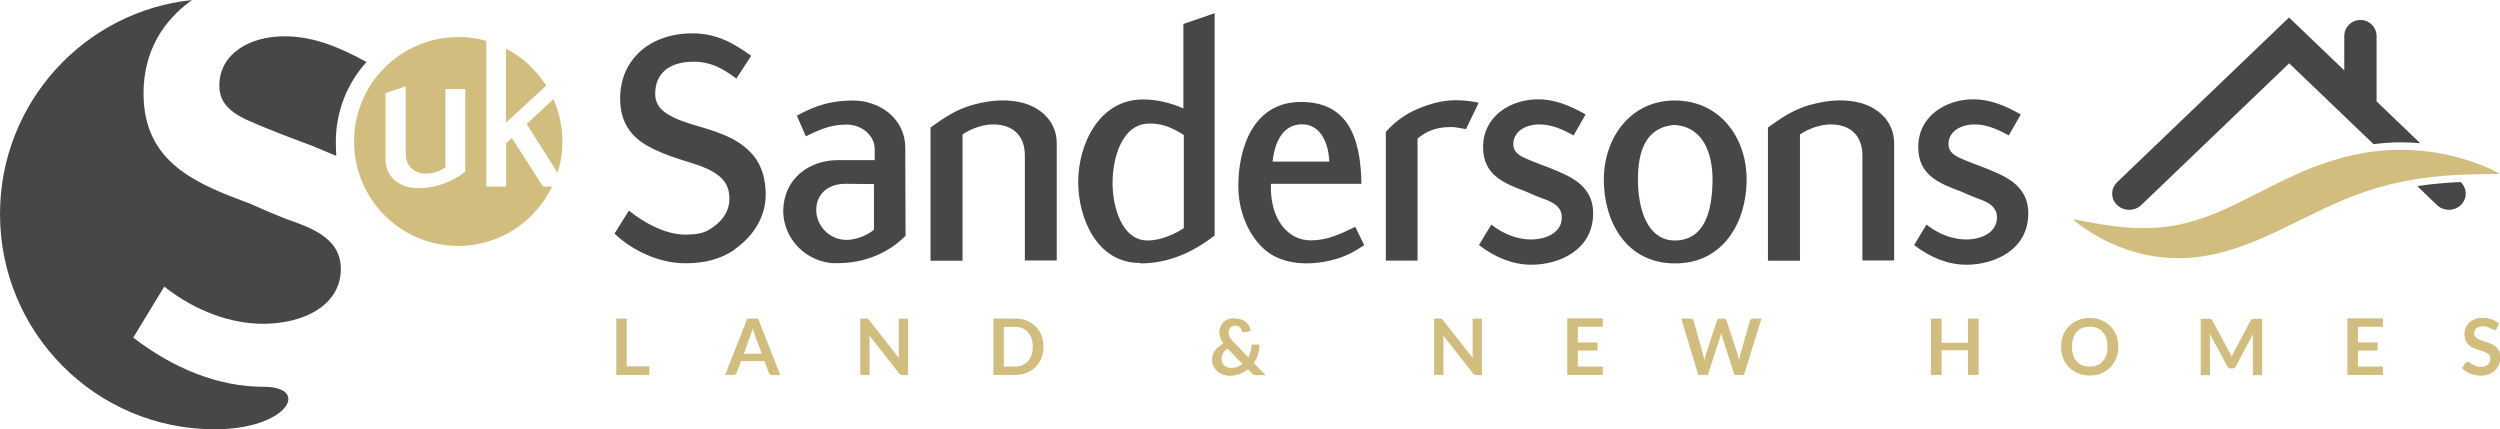 <?xml version="1.0" encoding="utf-8"?>
<!-- Generator: Adobe Illustrator 26.3.1, SVG Export Plug-In . SVG Version: 6.00 Build 0)  -->
<svg version="1.1" id="Layer_1" xmlns="http://www.w3.org/2000/svg" xmlns:xlink="http://www.w3.org/1999/xlink" x="0px" y="0px"
	 viewBox="0 0 1701.7 292.2" style="enable-background:new 0 0 1701.7 292.2;" xml:space="preserve">
<style type="text/css">
	.st0{fill:#484649;}
	.st1{fill:#D1BE7E;}
</style>
<path class="st0" d="M1441.1,139.6c-4.5-4.3-4.5-11.3,0-15.6l117-112.1l37.6,36V24.6c0-6.1,4.9-11,11-11c6.1,0,11,4.9,11,11v42.9
	c0,0.5,0,1-0.1,1.4l29.8,28.6c-4.4-0.4-8.8-0.6-13.2-0.6c-3.4,0-6.9,0.1-10.3,0.4c-2.8,0.2-5.5,0.5-8.3,0.8l-57.4-55l-100.7,96.5
	C1452.9,143.9,1445.6,143.9,1441.1,139.6z M1674.9,123.9c-4.1,0.2-7.9,0.4-11.5,0.7c-6.2,0.5-12.2,1.2-18,2.1l13.4,12.9
	c2.2,2.1,5.2,3.2,8.1,3.2c2.9,0,5.9-1.1,8.1-3.2c4.5-4.3,4.5-11.3,0-15.6L1674.9,123.9z M500.1,169.7c13.1-9.2,21.1-22.5,21.1-37.1
	c0-9.4-2.1-19.2-8.4-26.8c-11.3-13.4-28.1-16.9-43.8-21.8c-16.9-5.4-23.2-11.3-23-20.4c0-13.2,9.1-21.6,26.2-21.6
	c11.5,0,19.7,4.5,29,11.5l10.1-15.5c-12.2-8.9-23.9-15.3-40-15.3c-29,0-49.2,17.9-49.2,44.4c0,9.6,2.6,18.1,9.1,24.9
	c9.6,10.3,28.8,15.5,41.9,19.7c16.9,5.6,23.4,12.2,23.4,23.5c0,7.5-3.5,13.6-10.1,18.6c-5.4,4.2-9.6,5.9-20.1,5.9
	c-13.3,0-28.3-8.2-38.2-16.4l-9.8,15.7c11.7,11.3,30.2,20.2,48,20.2c13.8,0,23.9-2.8,33.7-9.2V169.7L500.1,169.7z M568.4,179.1
	c20.8,0.5,37.2-7.7,48-18.6l-0.2-59.7c0-20.7-18-32.4-35.6-32.4c-14.3,0.2-23.9,2.6-38.2,10.3l6.1,14.1c11.2-5.6,18.3-8,27.9-8
	c9.8,0,19,7,19,16.9v7.3h-24.8c-20.4,0-37,12.9-37.5,34.3c0,19.7,16.2,35.5,35.4,35.9V179.1L568.4,179.1z M594.9,125.3v31
	c-3,2.8-10.8,7-18.9,7c-12-0.2-20.4-10.1-20.4-20.4c0-11,8.2-17.8,19.9-17.8L594.9,125.3L594.9,125.3z M697.6,177.4v-71.6
	c0-13.9-8.7-21.4-22.3-21.1c-7.7,0.2-15.2,3.5-20.1,6.8v86h-21.8V86.8c9.6-7,17.6-12.2,28.3-15.3c8.4-2.3,20.1-4.7,32.8-1.9
	c12.9,2.8,24.8,12.4,24.8,27.9v79.8H697.6L697.6,177.4z M776,179.3c19.2,0,35.6-7.3,50.8-19V9l-21.3,7.3v57.5
	c-8.7-3.8-17.8-6.1-27.6-6.1c-30,0-44,31-44,56.1c0,24.2,12.4,55.4,42.4,55.2L776,179.3L776,179.3z M805.8,91.9v63.4
	c-6.1,4-15.5,8.4-24.6,8.4c-17.6,0-23.9-22.8-23.9-39.2c0-17.2,6.5-40.4,25.1-40.4C791.2,83.9,798,87,805.8,91.9 M908.7,176.5
	c7-1.9,12.7-4.9,19.9-9.6l-6.1-12.5c-11.2,5.4-18.7,8.9-29.5,9.2c-16.2,0.5-28.8-14.3-27.9-38.5h61.6c-0.5-34.3-11-55.7-41.2-55.7
	c-31.6,0-42.4,29.8-42.6,56.6c-0.2,17.6,6.8,34.3,18.3,44.2C874.1,181.2,894,180.7,908.7,176.5 M886.3,84.6
	c11.9,0,18,11.7,18.5,25.4h-38.6C867.7,96.4,873.4,84.6,886.3,84.6 M997.9,87.9c-5.1-0.9-8.9-1.7-11-1.4c-9.8,0-16.6,3.3-22,7.8
	v83.1h-21.6V89.8c7-8,15.5-13.6,25.3-17.1c10.3-3.8,20.4-6.3,37.9-2.8C1003.3,76.9,1000.5,82.1,997.9,87.9 M1042.3,180.2
	c-12.4,0-24.6-4.9-35.6-13.4l8.4-13.9c8.7,6.8,18.3,10.1,26.9,10.1c10.8,0,21.3-4.9,21.1-15.3c-0.2-8.5-8.7-11-15.2-13.4
	c-3.1-1.2-6.3-2.6-9.4-4c-14.5-5.4-29-11-29-30.1c0-21.4,19-32.6,37.5-32.6c10.8,0,20.8,3.8,32.3,10.3l-8.2,14.3
	c-9.6-5.4-16.4-7.5-23.4-7.5c-9.1,0-17.6,4.7-17.6,13.4c0,4.2,2.3,6.8,7,9.1c5.2,2.4,11.9,4.9,18.3,7.3c6.3,2.6,12.9,5.2,18.5,9.4
	c6.1,4.7,10.8,11.5,10.5,22.1C1084,169.9,1061.8,180.2,1042.3,180.2 M1139.9,179.3c33.3,0.2,49-28.4,49-57.1
	c0-28.2-17.8-53.5-48.5-53.8c-30.7-0.2-48.7,25.6-48.7,53.8C1091.7,150.9,1106.9,179.1,1139.9,179.3 M1139.9,85.1
	c19.4,1.2,25.8,19.2,25.8,37.3c-0.2,19.7-4.5,40.9-25.3,41.3c-19.2,0.2-25.5-21.6-25.5-41.6c0-18.1,4.7-35.7,25.3-37.1H1139.9
	L1139.9,85.1z M1267.7,177.4v-71.6c0-13.9-8.7-21.4-22.3-21.1c-7.7,0.2-15.2,3.5-20.2,6.8v86h-21.8V86.8c9.6-7,17.6-12.2,28.3-15.3
	c8.4-2.3,20.1-4.7,32.8-1.9c12.9,2.8,24.8,12.4,24.8,27.9v79.8H1267.7L1267.7,177.4z M1338.5,180.2c-12.4,0-24.6-4.9-35.6-13.4
	l8.4-13.9c8.7,6.8,18.3,10.1,26.9,10.1c10.8,0,21.3-4.9,21.1-15.3c-0.2-8.5-8.7-11-15.2-13.4c-3-1.2-6.3-2.6-9.4-4
	c-14.5-5.4-29-11-29-30.1c0-21.4,19-32.6,37.5-32.6c10.8,0,20.9,3.8,32.3,10.3l-8.2,14.3c-9.6-5.4-16.4-7.5-23.4-7.5
	c-9.1,0-17.6,4.7-17.6,13.4c0,4.2,2.4,6.8,7,9.1c5.2,2.4,11.9,4.9,18.3,7.3c6.3,2.6,12.9,5.2,18.5,9.4c6.1,4.7,10.8,11.5,10.5,22.1
	C1380.2,169.9,1357.9,180.2,1338.5,180.2 M0,145.7c0,80.9,65.4,146.5,146.1,146.5c50.1,0,65.3-28.9,33.7-28.9
	c-31.1,0-61.5-12.3-89.1-33.5l21.1-34.7c21.7,17,45.7,25.3,67.4,25.3c27,0,53.3-12.3,52.8-38.2c-0.6-21.1-21.7-27.6-38.1-33.5
	c-7.6-3-15.8-6.5-23.5-10c-36.3-13.5-72.7-27.6-72.7-75.2c0-28.5,13.5-49.8,33.1-63.5C57.3,7.7,0,70,0,145.7 M228.9,106.1
	c-0.2-3.3-0.3-6.5-0.3-9.6c0-20.9,7.9-40,20.9-54.3c-22.8-12.5-39.2-17.5-56.2-17.5c-22.9,0-44,11.7-44,33.5
	c0,10.6,5.9,17.1,17.6,22.9c12.9,5.9,29.9,12.3,45.7,18.2C218,101.5,223.5,103.8,228.9,106.1"/>
<path class="st1" d="M1411.5,149.2c6.4,1.2,12.6,2.5,18.7,3.5c6.2,1,12.3,1.7,18.3,2.2c6,0.4,11.9,0.5,17.7,0.2
	c5.8-0.3,11.5-1.1,17-2.2c11.1-2.3,21.7-6.2,32.4-11c10.7-4.9,21.5-10.7,32.9-16.3c11.4-5.7,23.4-11.2,36.1-15.3
	c12.7-4.2,26.1-7.1,39.6-8c13.5-0.9,26.9,0.1,39.9,2.7c6.5,1.3,12.8,3.1,18.9,5.2c6.2,2.1,12.1,4.6,17.9,7.7l-0.1,0.5
	c-6.5,0.1-12.8,0.1-19.1,0.3c-6.3,0.2-12.5,0.5-18.6,1c-12.2,1-24,2.8-35.4,5.6c-11.4,2.8-22.4,6.5-33.3,11.1
	c-10.9,4.6-21.6,9.9-32.8,15.4c-11.2,5.5-22.8,11.2-35.5,15.7c-6.3,2.3-12.9,4.2-19.6,5.7c-6.8,1.4-13.7,2.3-20.7,2.5
	c-7,0.2-13.9-0.3-20.7-1.4c-6.8-1.1-13.3-2.9-19.6-5.2c-6.3-2.3-12.3-5.1-18-8.4c-5.7-3.2-11.1-6.8-16.1-10.9L1411.5,149.2z
	 M426.6,216.8h-7.1v38.4H442v-5.9h-15.4V216.8z M516,216.8h-7.3l-15.1,38.4h5.6c0.6,0,1.1-0.2,1.5-0.5c0.4-0.3,0.7-0.7,0.8-1.1
	l2.9-7.8h15.9l2.9,7.8c0.2,0.5,0.5,0.8,0.9,1.2c0.4,0.3,0.9,0.5,1.5,0.5h5.5L516,216.8z M510.9,228c0.2-0.6,0.5-1.3,0.7-2
	c0.2-0.8,0.5-1.6,0.7-2.5c0.2,0.9,0.5,1.7,0.8,2.5s0.5,1.4,0.7,2l4.7,12.8h-12.2L510.9,228z M589.3,216.8h-3.7v38.4h6.3v-23.6
	c0-0.5,0-1,0-1.5c0-0.6-0.1-1.1-0.1-1.7l20.1,25.6c0.4,0.5,0.7,0.8,1.1,1c0.4,0.2,0.8,0.3,1.4,0.3h3.7v-38.4h-6.3v23.3
	c0,0.5,0,1.1,0,1.7c0,0.6,0.1,1.2,0.1,1.8L591.7,218c-0.2-0.2-0.4-0.4-0.5-0.6c-0.2-0.1-0.3-0.3-0.5-0.3c-0.2-0.1-0.4-0.1-0.6-0.2
	C589.9,216.8,589.6,216.8,589.3,216.8z M708.9,228.3c-0.9-2.4-2.3-4.4-4-6.1c-1.7-1.7-3.7-3-6.1-4c-2.4-0.9-5-1.4-7.9-1.4h-14.7
	v38.4h14.7c2.9,0,5.6-0.5,7.9-1.4c2.4-0.9,4.4-2.3,6.1-4c1.7-1.7,3-3.7,4-6.1c0.9-2.4,1.4-4.9,1.4-7.8
	C710.3,233.2,709.8,230.6,708.9,228.3z M702.1,241.7c-0.6,1.7-1.4,3.1-2.4,4.2s-2.3,2-3.8,2.7c-1.5,0.6-3.2,0.9-5.1,0.9h-7.5v-27
	h7.5c1.9,0,3.6,0.3,5.1,0.9c1.5,0.6,2.8,1.5,3.8,2.7s1.9,2.6,2.4,4.2c0.6,1.7,0.9,3.6,0.9,5.7C703,238.1,702.7,240,702.1,241.7z
	 M836.2,217.2c-1.3,0.5-2.5,1.2-3.4,2.1c-0.9,0.9-1.6,1.9-2.1,3.1c-0.5,1.2-0.7,2.5-0.7,3.8c0,1.3,0.2,2.5,0.7,3.8
	c0.4,1.3,1.1,2.6,2.1,3.9c-1.1,0.5-2.2,1.2-3.1,1.9c-0.9,0.7-1.8,1.6-2.5,2.5c-0.7,0.9-1.2,1.9-1.6,3c-0.4,1.1-0.6,2.2-0.6,3.4
	c0,1.7,0.3,3.2,1,4.6c0.7,1.4,1.6,2.5,2.7,3.5c1.1,1,2.4,1.7,3.8,2.2c1.4,0.5,2.9,0.8,4.4,0.8c2.4,0,4.7-0.4,6.8-1.2
	c2.1-0.8,4-1.9,5.7-3.2l2.7,2.7c0.2,0.2,0.5,0.5,0.7,0.6c0.2,0.2,0.4,0.3,0.7,0.4s0.5,0.2,0.7,0.2s0.6,0.1,0.9,0.1h6.4l-8-8.3
	c1.2-1.8,2.2-3.7,2.8-5.9s1-4.4,1-6.7h-4.1c-0.4,0-0.7,0.1-1,0.4c-0.2,0.2-0.4,0.6-0.4,1c-0.1,1.3-0.3,2.5-0.7,3.8
	c-0.4,1.2-0.8,2.4-1.4,3.5l-10.2-10.6c-0.6-0.6-1.1-1.2-1.5-1.7c-0.4-0.5-0.7-1-1-1.5c-0.2-0.5-0.4-1-0.5-1.5s-0.2-1-0.2-1.5
	c0-0.6,0.1-1.2,0.3-1.8c0.2-0.6,0.5-1.1,0.9-1.5c0.4-0.4,0.9-0.8,1.5-1c0.6-0.3,1.2-0.4,2-0.4c0.6,0,1.2,0.1,1.6,0.3
	c0.5,0.2,0.9,0.4,1.2,0.7c0.4,0.3,0.7,0.7,0.9,1.1c0.2,0.4,0.5,0.9,0.6,1.3c0.1,0.4,0.3,0.6,0.6,0.8c0.2,0.2,0.5,0.3,0.8,0.3
	c0.1,0,0.1,0,0.2,0c0.1,0,0.1,0,0.2,0l4.2-0.9c-0.1-1.1-0.4-2.2-0.9-3.2c-0.5-1-1.2-1.9-2.1-2.7c-0.9-0.8-1.9-1.4-3.2-1.9
	s-2.6-0.7-4.2-0.7C839.1,216.4,837.6,216.7,836.2,217.2z M832.5,240.4c0.6-1.2,1.7-2.2,3.1-3.1l10.1,10.4c-1.1,0.9-2.2,1.5-3.5,2
	c-1.3,0.5-2.7,0.7-4.3,0.7c-0.9,0-1.7-0.1-2.5-0.4s-1.4-0.7-2-1.2c-0.6-0.5-1-1.2-1.4-2c-0.3-0.8-0.5-1.7-0.5-2.6
	C831.5,242.8,831.9,241.6,832.5,240.4z M979.9,216.8h-3.7v38.4h6.3v-23.6c0-0.5,0-1,0-1.5s-0.1-1.1-0.1-1.7l20.1,25.6
	c0.4,0.5,0.7,0.8,1.1,1c0.4,0.2,0.8,0.3,1.4,0.3h3.7v-38.4h-6.3v23.3c0,0.5,0,1.1,0,1.7c0,0.6,0.1,1.2,0.1,1.8L982.3,218
	c-0.2-0.2-0.4-0.4-0.5-0.6c-0.2-0.1-0.3-0.3-0.5-0.3c-0.2-0.1-0.4-0.1-0.6-0.2C980.5,216.8,980.2,216.8,979.9,216.8z M1066.8,216.8
	v38.4h24.2v-5.7h-17v-10.9h13.4v-5.5H1074v-10.7h17v-5.7H1066.8z M1156,255.2h6.5l8.5-26.2c0.1-0.3,0.2-0.7,0.3-1.1
	c0.1-0.4,0.2-0.8,0.3-1.2c0.1,0.4,0.2,0.9,0.3,1.2c0.1,0.4,0.2,0.8,0.3,1.1l8.4,26.2h6.5l11.9-38.4h-5.6c-0.6,0-1.1,0.2-1.5,0.5
	c-0.4,0.3-0.7,0.7-0.8,1.1l-6.5,23c-0.1,0.5-0.3,1.1-0.4,1.8c-0.1,0.6-0.3,1.3-0.4,2c-0.3-1.4-0.6-2.6-1-3.8l-7.5-23
	c-0.2-0.5-0.4-0.9-0.8-1.2c-0.4-0.3-0.9-0.4-1.5-0.4h-2.1c-0.6,0-1.1,0.2-1.5,0.5c-0.4,0.3-0.7,0.7-0.8,1.1l-7.5,23
	c-0.2,0.6-0.4,1.2-0.5,1.8c-0.2,0.7-0.3,1.4-0.5,2.1c-0.1-0.7-0.3-1.4-0.4-2.1s-0.3-1.3-0.4-1.8l-6.5-23c-0.1-0.5-0.4-0.9-0.8-1.2
	s-0.9-0.4-1.6-0.4h-6L1156,255.2z M1346.8,216.8h-7.2v16.5h-18v-16.5h-7.2v38.4h7.2v-16.8h18v16.8h7.2V216.8z M1440.5,228.2
	c-0.9-2.4-2.3-4.5-4-6.2c-1.7-1.7-3.7-3.1-6.1-4.1c-2.4-1-5-1.5-7.9-1.5s-5.6,0.5-8,1.5c-2.4,1-4.5,2.4-6.2,4.1
	c-1.7,1.8-3,3.8-4,6.2c-0.9,2.4-1.4,5-1.4,7.8c0,2.8,0.5,5.4,1.4,7.8s2.3,4.5,4,6.2s3.8,3.1,6.2,4.1c2.4,1,5.1,1.5,8,1.5
	s5.6-0.5,7.9-1.5c2.4-1,4.4-2.4,6.1-4.1c1.7-1.8,3-3.8,4-6.2c0.9-2.4,1.4-5,1.4-7.8C1441.9,233.2,1441.4,230.6,1440.5,228.2z
	 M1433.7,241.7c-0.6,1.7-1.4,3.1-2.4,4.2c-1,1.2-2.3,2-3.8,2.7c-1.5,0.6-3.2,0.9-5.1,0.9s-3.6-0.3-5.1-0.9c-1.5-0.6-2.8-1.5-3.8-2.7
	c-1.1-1.2-1.9-2.6-2.4-4.2s-0.8-3.6-0.8-5.7c0-2.1,0.3-4,0.8-5.7c0.6-1.7,1.4-3.1,2.4-4.3c1.1-1.2,2.3-2.1,3.8-2.7
	c1.5-0.6,3.2-0.9,5.1-0.9s3.6,0.3,5.1,0.9c1.5,0.6,2.8,1.5,3.8,2.7c1,1.2,1.8,2.6,2.4,4.3c0.6,1.7,0.8,3.6,0.8,5.7
	C1434.6,238.1,1434.3,240,1433.7,241.7z M1517.3,239.3l-11.5-21.3c-0.1-0.3-0.3-0.5-0.5-0.6c-0.2-0.2-0.3-0.3-0.5-0.3
	c-0.2-0.1-0.4-0.1-0.6-0.1c-0.2,0-0.5,0-0.8,0h-5.4v38.4h6.3v-24.8c0-0.5,0-1,0-1.6c0-0.6-0.1-1.1-0.1-1.7l11.8,21.9
	c0.3,0.5,0.6,0.9,1,1.2c0.4,0.3,0.9,0.4,1.5,0.4h1c0.6,0,1.1-0.1,1.5-0.4c0.4-0.3,0.8-0.7,1-1.2l11.6-21.8c-0.1,0.6-0.1,1.1-0.1,1.7
	c0,0.5,0,1.1,0,1.5v24.8h6.3v-38.4h-5.4c-0.3,0-0.6,0-0.8,0s-0.4,0.1-0.6,0.1s-0.4,0.2-0.5,0.3c-0.2,0.2-0.3,0.4-0.4,0.6l-11.4,21.3
	c-0.3,0.6-0.6,1.2-0.8,1.8s-0.5,1.2-0.8,1.9c-0.2-0.6-0.5-1.2-0.8-1.8C1517.8,240.4,1517.6,239.9,1517.3,239.3z M1597.8,216.8v38.4
	h24.2v-5.7h-17v-10.9h13.4v-5.5H1605v-10.7h17v-5.7H1597.8z M1701.1,220.4c-1.3-1.3-3-2.3-4.9-3c-1.9-0.7-4-1.1-6.3-1.1
	c-2,0-3.8,0.3-5.3,0.9c-1.6,0.6-2.9,1.4-3.9,2.5c-1.1,1-1.9,2.2-2.4,3.5c-0.6,1.3-0.8,2.7-0.8,4.1c0,1.8,0.3,3.2,0.8,4.4
	c0.5,1.2,1.2,2.2,2,3c0.8,0.8,1.8,1.4,2.8,1.9c1.1,0.5,2.1,0.9,3.2,1.3c1.1,0.4,2.2,0.7,3.2,1s2,0.7,2.8,1.1c0.8,0.4,1.5,1,2,1.6
	c0.5,0.6,0.8,1.5,0.8,2.5c0,1.8-0.6,3.2-1.7,4.2c-1.1,1-2.7,1.4-4.7,1.4c-1.3,0-2.5-0.2-3.4-0.5c-0.9-0.4-1.8-0.8-2.5-1.2
	c-0.7-0.4-1.3-0.8-1.8-1.2c-0.5-0.4-1-0.5-1.4-0.5c-0.3,0-0.6,0.1-0.9,0.3c-0.3,0.2-0.5,0.4-0.7,0.6l-2.1,3.4
	c0.7,0.8,1.6,1.5,2.5,2.1c0.9,0.6,2,1.2,3.1,1.6c1.1,0.4,2.2,0.8,3.4,1s2.4,0.4,3.6,0.4c2.1,0,4-0.3,5.7-1c1.6-0.6,3-1.5,4.2-2.7
	c1.1-1.1,2-2.4,2.6-4c0.6-1.5,0.9-3.1,0.9-4.9c0-1.6-0.3-2.9-0.8-4.1c-0.5-1.1-1.2-2.1-2-2.8c-0.8-0.8-1.8-1.4-2.8-1.9
	c-1.1-0.5-2.1-0.9-3.3-1.3c-1.1-0.4-2.2-0.7-3.3-1.1c-1.1-0.3-2-0.7-2.8-1.1s-1.5-0.9-2-1.5c-0.5-0.6-0.8-1.4-0.8-2.3
	c0-0.7,0.1-1.4,0.4-2s0.6-1.1,1.1-1.5c0.5-0.4,1.1-0.8,1.9-1s1.6-0.4,2.6-0.4c1.1,0,2,0.1,2.9,0.4c0.8,0.3,1.5,0.6,2.1,0.9
	c0.6,0.3,1.1,0.6,1.6,0.9c0.4,0.3,0.8,0.4,1.2,0.4c0.4,0,0.7-0.1,0.9-0.2c0.3-0.2,0.5-0.4,0.7-0.8L1701.1,220.4z M344.4,83.5
	l27.4-25.2c-6.7-10.7-16.2-19.4-27.4-25.2V83.5L344.4,83.5z M369.6,127l-21.2-33.1l-3.9,3.6V127h-13.5V27.8
	c-6-1.7-12.4-2.6-18.9-2.6C272.8,25.2,241,57,241,96.3c0,39.3,31.8,71.1,70.9,71.1c28.2,0,52.4-16.5,63.9-40.4H369.6L369.6,127z
	 M316.8,116.9c-9.4,7-19.9,11.2-32.6,11.2c-9.9,0-21.8-6-21.8-19.7V63.4l13.8-4.7v46.1c0,8.6,6.1,13.6,14.5,13.4
	c4.8-0.1,9.3-2.2,12.5-4.2V60.6h13.5V116.9L316.8,116.9z M358.5,84.4l18.2-16.9c3.9,8.8,6.1,18.5,6.1,28.8c0,7.4-1.1,14.6-3.3,21.3
	L358.5,84.4L358.5,84.4z"/>
</svg>
